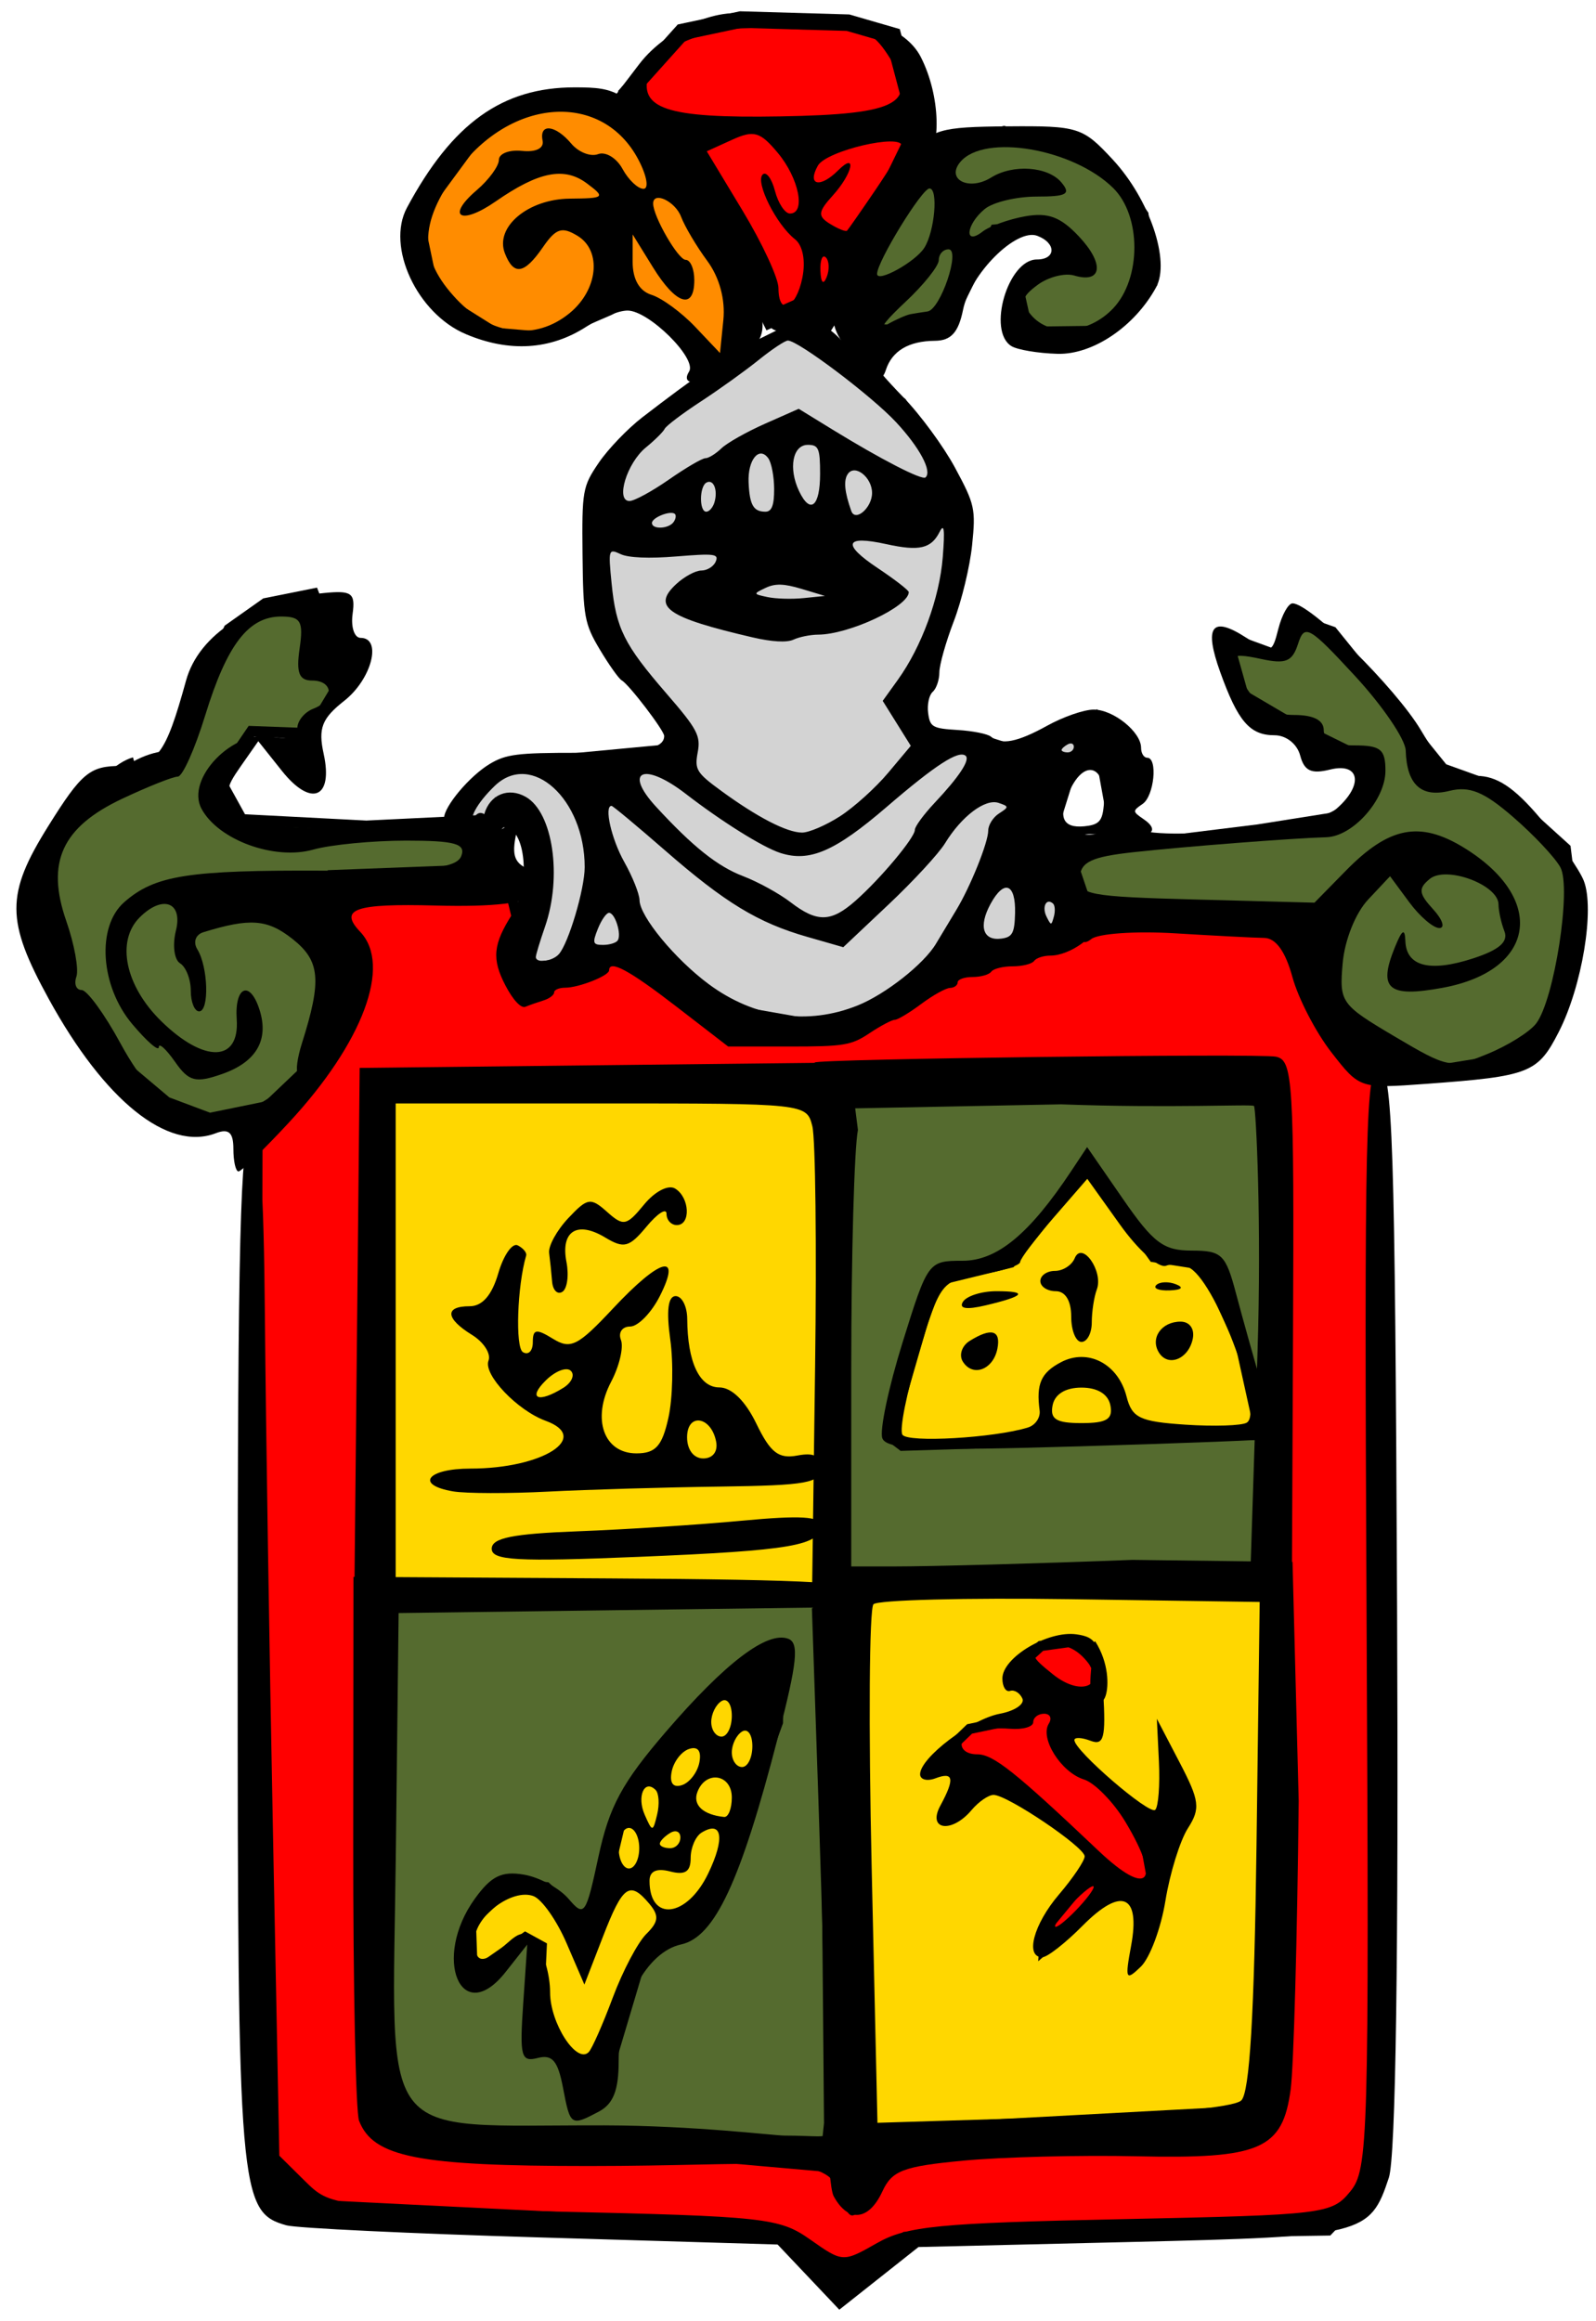 <?xml version="1.0" encoding="UTF-8" standalone="no"?>
<!-- Created with Inkscape (http://www.inkscape.org/) -->
<svg
   xmlns:dc="http://purl.org/dc/elements/1.1/"
   xmlns:cc="http://creativecommons.org/ns#"
   xmlns:rdf="http://www.w3.org/1999/02/22-rdf-syntax-ns#"
   xmlns:svg="http://www.w3.org/2000/svg"
   xmlns="http://www.w3.org/2000/svg"
   xmlns:sodipodi="http://sodipodi.sourceforge.net/DTD/sodipodi-0.dtd"
   xmlns:inkscape="http://www.inkscape.org/namespaces/inkscape"
   width="164"
   height="238.36"
   id="svg3650"
   sodipodi:version="0.32"
   inkscape:version="0.46"
   version="1.0"
   sodipodi:docname="Escudo de Lolol.svg"
   inkscape:output_extension="org.inkscape.output.svg.inkscape">
  <defs
     id="defs3652">
    <inkscape:perspective
       sodipodi:type="inkscape:persp3d"
       inkscape:vp_x="0 : 526.18109 : 1"
       inkscape:vp_y="0 : 1000 : 0"
       inkscape:vp_z="744.09448 : 526.18109 : 1"
       inkscape:persp3d-origin="372.04724 : 350.78739 : 1"
       id="perspective3658" />
  </defs>
  <sodipodi:namedview
     id="base"
     pagecolor="#ffffff"
     bordercolor="#666666"
     borderopacity="1.0"
     inkscape:pageopacity="0.0"
     inkscape:pageshadow="2"
     inkscape:zoom="2.3058495"
     inkscape:cx="82"
     inkscape:cy="80.062224"
     inkscape:document-units="px"
     inkscape:current-layer="layer1"
     showgrid="false"
     inkscape:window-width="640"
     inkscape:window-height="667"
     inkscape:window-x="44"
     inkscape:window-y="58" />
  <g
     inkscape:label="Capa 1"
     inkscape:groupmode="layer"
     id="layer1">
    <path
       style="fill:#ff0000;fill-rule:evenodd;stroke:#000000;stroke-width:1.049px;stroke-linecap:butt;stroke-linejoin:miter;stroke-opacity:1"
       d="M 34.272,90.489 L 36.309,101.537 L 31.895,110.911 L 26.463,114.928 L 26.123,221.726 L 31.216,226.413 L 78.41,228.756 L 86.219,234.448 L 93.009,229.761 L 136.468,229.091 L 141.9,223.4 L 141.9,106.224 L 134.091,94.172 L 113.72,93.837 L 98.441,98.859 L 85.2,104.55 L 73.996,103.211 L 66.866,96.515 L 54.643,100.533 L 52.606,92.163 L 32.235,91.493"
       id="path3535" />
    <path
       style="fill:#000000"
       d="M 83.075,233.882 L 79.904,230.535 L 55.597,229.811 C 42.229,229.414 30.453,228.852 29.429,228.564 C 24.583,227.2 24.421,225.291 24.421,169.362 C 24.421,127.913 24.703,116.686 25.742,116.69 C 26.745,116.694 27.102,121.281 27.225,135.708 C 27.315,146.165 27.684,169.727 28.046,188.068 L 28.704,221.415 L 31.34,224.02 C 33.952,226.603 34.173,226.63 56.94,227.146 C 78.657,227.639 80.086,227.795 83.256,230.025 C 86.602,232.378 86.615,232.379 90.125,230.384 C 93.192,228.642 96.408,228.328 115.215,227.932 C 136.154,227.491 136.844,227.407 138.746,225.091 C 140.61,222.822 140.692,219.901 140.425,166.021 C 140.176,116.097 140.332,109.374 141.728,109.639 C 143.109,109.902 143.345,117.034 143.56,165.156 C 143.72,201.038 143.424,221.529 142.713,223.676 C 140.771,229.543 140.117,229.707 116.311,230.272 L 94.381,230.793 L 90.313,234.011 L 86.245,237.229 L 83.075,233.882 z"
       id="path3533" />
    <path
       style="fill:#ff8c00;fill-rule:evenodd;stroke:#000000;stroke-width:1.049px;stroke-linecap:butt;stroke-linejoin:miter;stroke-opacity:1"
       d="M 58.263,9.844 L 50.225,12.486 L 42.985,22.323 L 44.639,30.249 L 50.909,34.184 L 56.211,34.633 L 62.596,31.879 L 65.047,30.642 L 71.204,34.296 L 73.883,37.219 L 76.733,35.308 L 74.51,25.021 L 65.503,12.261 L 58.719,9.844 L 53.019,11.362 L 48.116,14.622"
       id="path2522" />
    <path
       style="fill:#000000"
       d="M 70.81,38.16 C 71.646,36.826 66.669,31.898 64.485,31.898 C 63.566,31.898 61.666,32.641 60.262,33.548 C 56.548,35.947 52.333,36.208 47.861,34.316 C 42.853,32.196 39.663,25.343 41.818,21.331 C 46.477,12.657 51.615,8.973 59.048,8.973 C 63.53,8.973 64.069,9.311 69.757,15.7 C 74.332,20.839 76.116,23.822 77.31,28.329 C 78.828,34.059 78.804,34.303 76.509,36.712 C 74.246,39.088 69.467,40.302 70.81,38.16 z M 72.672,26.789 C 71.572,25.301 70.363,23.262 69.984,22.259 C 69.386,20.674 67.116,19.604 67.116,20.908 C 67.116,22.237 69.688,26.688 70.457,26.688 C 70.944,26.688 71.344,27.626 71.344,28.772 C 71.344,31.873 69.472,31.298 67.105,27.47 L 65.011,24.083 L 65.007,26.878 C 65.004,28.681 65.694,29.89 66.949,30.283 C 68.02,30.618 70.041,32.1 71.441,33.577 L 73.986,36.262 L 74.329,32.878 C 74.544,30.76 73.925,28.484 72.672,26.789 z M 58.536,32.159 C 61.451,29.767 61.865,25.762 59.356,24.23 C 57.746,23.247 57.128,23.448 55.792,25.385 C 53.874,28.17 52.787,28.345 51.88,26.016 C 50.831,23.32 54.259,20.44 58.561,20.402 C 62.137,20.371 62.239,20.279 60.303,18.834 C 57.98,17.102 55.35,17.622 50.939,20.686 C 47.341,23.186 45.784,22.273 48.981,19.538 C 50.237,18.464 51.264,17.06 51.264,16.418 C 51.264,15.775 52.334,15.361 53.642,15.498 C 55.078,15.648 55.915,15.23 55.756,14.444 C 55.389,12.637 57.07,12.813 58.702,14.751 C 59.447,15.637 60.687,16.124 61.457,15.832 C 62.227,15.541 63.356,16.223 63.967,17.348 C 64.578,18.473 65.548,19.393 66.124,19.393 C 66.7,19.393 66.468,18.053 65.608,16.414 C 61.918,9.377 52.56,9.957 46.968,17.569 C 43.014,22.951 43.004,26.599 46.932,30.746 C 50.47,34.48 55.031,35.036 58.536,32.159 z"
       id="path2520" />
    <path
       style="fill:#d3d3d3;fill-rule:evenodd;stroke:#000000;stroke-width:1.049px;stroke-linecap:butt;stroke-linejoin:miter;stroke-opacity:1"
       d="M 46.496,84.388 L 51.392,78.595 L 69.016,76.94 L 69.016,73.768 L 61.463,63.423 L 62.302,47.975 L 76.849,35.976 L 81.325,33.769 L 92.655,41.355 L 98.111,50.182 L 97.691,61.216 L 93.774,72.25 L 95.173,76.802 L 100.349,75.836 L 105.104,77.354 L 112.378,73.63 L 114.336,84.388 L 113.497,78.181 L 110.14,78.871 L 107.902,86.043 L 110.56,94.594 L 85.801,105.628 L 71.674,103.146 L 65.38,97.905 L 57.686,99.008 L 52.791,99.56 L 55.029,85.629 L 51.112,82.733 L 49.294,87.698 L 46.217,83.56"
       id="path2529" />
    <path
       style="fill:#000000"
       d="M 69.495,103.379 C 64.647,99.64 62.603,98.539 62.589,99.663 C 62.583,100.22 59.475,101.448 58.071,101.448 C 57.449,101.448 56.94,101.666 56.94,101.933 C 56.94,102.2 56.445,102.571 55.84,102.757 C 55.236,102.944 54.403,103.236 53.99,103.407 C 53.538,103.593 52.719,102.72 51.935,101.214 C 50.515,98.489 50.661,96.979 52.646,93.878 C 54.567,90.875 54.017,84.968 51.816,84.968 C 51.556,84.968 51.157,85.833 50.93,86.891 C 50.571,88.561 50.279,88.813 48.702,88.813 C 47.704,88.813 46.887,88.566 46.887,88.264 C 46.887,87.962 46.181,87.715 45.317,87.715 C 43.525,87.715 43.402,87.334 44.708,85.824 C 45.216,85.238 45.631,84.431 45.631,84.031 C 45.631,82.826 48.266,79.697 50.317,78.469 C 51.995,77.463 53.153,77.316 59.361,77.321 C 66.077,77.327 68.249,76.904 68.249,75.59 C 68.249,75.031 64.613,70.274 63.886,69.881 C 63.597,69.724 62.588,68.306 61.644,66.728 C 60.057,64.074 59.924,63.344 59.859,56.973 C 59.791,50.381 59.863,49.976 61.524,47.532 C 62.479,46.127 64.496,44.026 66.006,42.862 C 71.389,38.717 74.441,36.627 75.109,36.627 C 75.483,36.627 75.788,36.441 75.788,36.212 C 75.788,35.984 76.707,35.447 77.83,35.02 C 78.953,34.593 80.059,33.997 80.288,33.696 C 80.517,33.395 81.616,33.148 82.732,33.148 C 84.247,33.148 85.174,33.59 86.399,34.893 C 87.301,35.852 88.393,36.635 88.825,36.632 C 89.257,36.63 89.61,36.824 89.61,37.063 C 89.61,37.303 91.044,38.971 92.796,40.771 C 94.548,42.571 96.953,45.843 98.139,48.043 C 100.172,51.813 100.273,52.27 99.889,56.008 C 99.666,58.189 98.818,61.704 98.006,63.819 C 97.194,65.934 96.528,68.295 96.526,69.065 C 96.523,69.836 96.216,70.732 95.844,71.058 C 95.471,71.384 95.259,72.36 95.373,73.228 C 95.562,74.674 95.814,74.82 98.406,74.978 C 99.961,75.072 101.502,75.381 101.83,75.664 C 102.868,76.559 104.554,76.229 107.617,74.531 C 109.252,73.625 111.396,72.883 112.381,72.883 C 114.407,72.883 117.254,75.176 117.254,76.808 C 117.254,77.369 117.537,77.827 117.883,77.827 C 118.989,77.827 118.598,81.767 117.411,82.573 C 116.367,83.282 116.371,83.36 117.474,84.108 C 119.456,85.45 118.092,86.216 114.432,85.816 C 111.791,85.528 111.06,85.623 110.766,86.293 C 110.563,86.754 110.668,87.276 110.999,87.455 C 111.329,87.633 111.6,88.863 111.6,90.187 C 111.6,91.511 111.883,92.747 112.228,92.933 C 112.574,93.12 112.856,93.859 112.856,94.576 C 112.856,96.052 109.962,98.152 107.927,98.152 C 107.224,98.152 106.473,98.399 106.259,98.701 C 106.046,99.003 105.056,99.251 104.06,99.251 C 103.065,99.251 102.075,99.498 101.861,99.8 C 101.648,100.102 100.783,100.349 99.94,100.349 C 99.096,100.349 98.406,100.596 98.406,100.899 C 98.406,101.201 98.053,101.458 97.621,101.47 C 97.189,101.482 95.856,102.224 94.66,103.118 C 93.464,104.012 92.243,104.744 91.948,104.744 C 91.653,104.744 90.484,105.362 89.352,106.117 C 87.475,107.369 86.74,107.49 81.058,107.49 L 74.824,107.49 L 69.495,103.379 z M 88.13,103.27 C 90.996,102.119 94.935,99.017 96.177,96.934 C 96.769,95.942 97.703,94.389 98.254,93.483 C 99.707,91.092 101.547,86.525 101.547,85.311 C 101.547,84.736 102.042,83.947 102.647,83.557 C 103.691,82.885 103.69,82.83 102.615,82.466 C 101.241,82 98.811,83.831 97.107,86.616 C 96.46,87.674 93.843,90.507 91.292,92.913 L 86.653,97.287 L 82.948,96.225 C 77.885,94.775 74.508,92.723 68.337,87.346 C 65.449,84.83 62.975,82.771 62.84,82.771 C 62.052,82.771 62.83,86.19 64.151,88.539 C 65.001,90.049 65.705,91.815 65.716,92.461 C 65.744,94.127 69.362,98.513 72.826,101.081 C 77.51,104.552 82.99,105.336 88.13,103.27 z M 57.415,98.015 C 58.41,96.93 60.081,91.32 60.081,89.067 C 60.081,82.055 54.606,77.101 50.845,80.711 C 48.958,82.522 48.026,84.29 48.752,84.683 C 49.088,84.864 49.546,84.378 49.768,83.603 C 50.342,81.606 52.244,80.826 54.036,81.853 C 56.815,83.444 57.788,90.038 56.004,95.181 C 55.49,96.664 55.066,98.063 55.062,98.289 C 55.051,98.957 56.732,98.76 57.415,98.015 z M 63.469,96.599 C 63.9,95.99 63.204,93.757 62.582,93.757 C 62.311,93.757 61.793,94.499 61.432,95.405 C 60.853,96.858 60.916,97.053 61.962,97.053 C 62.614,97.053 63.293,96.849 63.469,96.599 z M 104.305,93.802 C 104.383,90.738 103.182,90.28 101.785,92.841 C 100.531,95.141 101,96.651 102.893,96.405 C 104.029,96.257 104.253,95.844 104.305,93.802 z M 108.2,92.799 C 107.513,92.199 107.043,93.153 107.536,94.146 C 108.003,95.087 108.037,95.086 108.297,94.126 C 108.447,93.574 108.403,92.977 108.2,92.799 z M 87.905,92.521 C 90.483,90.246 94.008,86.037 94.008,85.233 C 94.008,84.894 94.927,83.642 96.05,82.45 C 98.553,79.794 99.705,78.048 99.229,77.631 C 98.524,77.015 96.137,78.558 91.124,82.87 C 85.799,87.449 83.19,88.579 80.182,87.606 C 78.377,87.022 74.173,84.396 70.465,81.535 C 66.163,78.217 64.005,79.16 67.419,82.866 C 71.192,86.963 73.73,88.986 76.354,89.988 C 77.875,90.568 80.076,91.777 81.245,92.675 C 83.968,94.765 85.4,94.732 87.905,92.521 z M 86.315,83.841 C 87.749,82.919 89.973,80.914 91.257,79.385 L 93.59,76.605 L 92.148,74.296 L 90.705,71.986 L 92.259,69.825 C 94.707,66.42 96.543,61.409 96.875,57.227 C 97.101,54.378 97.017,53.705 96.552,54.63 C 95.684,56.354 94.464,56.634 91.076,55.888 C 86.807,54.948 86.48,55.874 90.205,58.358 C 91.951,59.522 93.38,60.628 93.38,60.815 C 93.38,62.295 87.264,65.166 84.071,65.184 C 83.271,65.189 82.134,65.418 81.545,65.694 C 80.861,66.014 79.341,65.932 77.345,65.468 C 68.535,63.42 66.971,62.333 69.479,59.998 C 70.305,59.23 71.467,58.6 72.061,58.6 C 72.655,58.6 73.319,58.194 73.537,57.696 C 73.891,56.89 73.455,56.831 69.493,57.153 C 66.691,57.381 64.578,57.293 63.77,56.914 C 62.526,56.332 62.499,56.42 62.847,59.93 C 63.306,64.556 64.123,66.193 68.488,71.235 C 71.66,74.899 72.015,75.568 71.694,77.278 C 71.364,79.035 71.569,79.373 74.092,81.217 C 77.821,83.943 80.863,85.513 82.418,85.515 C 83.128,85.517 84.881,84.763 86.315,83.841 z M 113.377,83.116 C 113.937,78.83 111.57,77.571 109.89,81.26 C 108.68,83.919 109.184,85.094 111.439,84.868 C 112.82,84.729 113.212,84.375 113.377,83.116 z M 110.343,76.696 C 110.343,76.376 110.061,76.267 109.715,76.454 C 109.369,76.64 109.087,76.902 109.087,77.035 C 109.087,77.169 109.369,77.278 109.715,77.278 C 110.061,77.278 110.343,77.016 110.343,76.696 z M 82.37,60.485 C 80.548,59.937 79.652,59.913 78.663,60.384 C 77.378,60.996 77.381,61.01 78.885,61.329 C 79.724,61.507 81.392,61.553 82.592,61.43 L 84.774,61.208 L 82.37,60.485 z M 69.217,53.62 C 69.445,53.298 69.502,52.921 69.344,52.783 C 68.906,52.4 66.992,53.158 66.992,53.715 C 66.992,54.403 68.716,54.329 69.217,53.62 z M 89.61,50.635 C 89.61,49.024 87.857,47.638 87.126,48.671 C 86.666,49.322 86.775,50.511 87.474,52.482 C 87.887,53.644 89.61,52.153 89.61,50.635 z M 73.414,51.597 C 73.788,50.334 73.319,49.173 72.593,49.566 C 71.856,49.964 71.839,52.558 72.573,52.558 C 72.879,52.558 73.257,52.125 73.414,51.597 z M 79.548,50.223 C 79.543,48.939 79.272,47.52 78.946,47.069 C 78.011,45.776 76.824,47.229 76.924,49.544 C 77.024,51.866 77.421,52.558 78.652,52.558 C 79.3,52.558 79.555,51.894 79.548,50.223 z M 84.27,48.667 C 84.27,46.058 84.115,45.691 83.013,45.691 C 81.451,45.691 80.994,48.088 82.109,50.44 C 83.259,52.868 84.27,52.039 84.27,48.667 z M 68.728,49.262 C 70.464,48.053 72.153,47.065 72.482,47.065 C 72.811,47.065 73.552,46.609 74.128,46.052 C 74.704,45.495 76.728,44.353 78.625,43.514 L 82.073,41.989 L 85.534,44.115 C 90.53,47.184 94.743,49.351 95.103,49.037 C 95.81,48.419 94.507,45.975 92.081,43.367 C 89.573,40.672 82.026,34.979 80.96,34.979 C 80.669,34.979 79.316,35.878 77.953,36.977 C 76.589,38.076 73.919,39.992 72.018,41.235 C 70.118,42.477 68.446,43.741 68.302,44.043 C 68.159,44.345 67.284,45.212 66.359,45.968 C 64.415,47.558 63.224,51.459 64.683,51.459 C 65.172,51.459 66.992,50.47 68.728,49.262 z"
       id="path2505" />
    <path
       style="fill:#ff0000;fill-rule:evenodd;stroke:#000000;stroke-width:1.696;stroke-linecap:butt;stroke-linejoin:miter;stroke-miterlimit:4;stroke-dasharray:none;stroke-opacity:1"
       d="M 64.515,9.73 L 77.189,28.933 L 79.154,32.824 L 86.314,29.634 L 94.299,13.239 L 91.764,3.669 L 87.138,2.329 L 76.112,2.01 L 70.092,3.286 L 64.135,9.921"
       id="path2562" />
    <path
       style="fill:#000000"
       d="M 82.592,34.528 C 82.208,33.908 81.231,33.654 80.42,33.965 C 79.467,34.331 78.162,32.996 76.731,30.194 C 75.512,27.809 74.066,25.33 73.517,24.686 C 72.967,24.043 70.365,20.513 67.734,16.842 L 62.951,10.169 L 65.68,6.594 C 68.688,2.655 74.938,0.222 77.782,1.883 C 79.133,2.673 78.923,2.873 76.718,2.899 C 72.16,2.952 67.442,5.083 66.698,7.425 C 65.504,11.183 68.41,12.159 80.19,11.955 C 92.516,11.741 94.49,10.603 91.209,5.601 C 89.708,3.313 88.624,2.814 85.469,2.958 C 79.731,3.22 78.872,2.728 83.694,1.942 C 88.387,1.176 93.079,2.853 94.612,5.845 C 96.642,9.807 96.807,15.359 94.945,17.042 C 93.957,17.935 91.282,22.489 89.002,27.161 C 84.884,35.597 83.931,36.692 82.592,34.528 z M 82.448,28.53 C 82.799,26.79 82.495,25.204 81.687,24.571 C 79.769,23.068 77.588,18.706 78.366,17.929 C 78.727,17.569 79.296,18.322 79.631,19.603 C 79.967,20.884 80.661,21.932 81.175,21.932 C 82.826,21.932 82.102,18.314 79.928,15.707 C 78.108,13.523 77.463,13.339 75.222,14.359 L 72.626,15.54 L 76.307,21.639 C 78.332,24.994 79.99,28.569 79.992,29.585 C 79.996,32.509 81.801,31.733 82.448,28.53 z M 84.86,26.441 C 84.509,26.09 84.26,26.713 84.305,27.826 C 84.356,29.056 84.607,29.306 84.944,28.464 C 85.249,27.702 85.212,26.791 84.86,26.441 z M 89.974,19.483 C 91.46,17.295 92.677,15.275 92.677,14.994 C 92.677,13.657 84.902,15.478 84.04,17.017 C 82.905,19.043 84.264,19.357 86.124,17.499 C 88.098,15.527 87.615,17.825 85.585,20.066 C 84.047,21.763 84.003,22.201 85.29,22.995 C 86.122,23.509 86.908,23.823 87.037,23.695 C 87.166,23.566 88.488,21.671 89.974,19.483 z"
       id="path2560" />
    <path
       style="fill:#556b2f;fill-rule:evenodd;stroke:#000000;stroke-width:1.049px;stroke-linecap:butt;stroke-linejoin:miter;stroke-opacity:1"
       d="M 87.752,31.199 L 94.849,15.671 L 103.16,13.466 L 113.416,16.246 L 117.499,22.045 L 118.374,29.091 L 113.319,33.979 L 105.639,34.075 L 104.57,29.282 L 110.451,26.263 L 108.07,23.1 L 102.237,23.579 L 98.057,32.014 L 95.092,34.027 L 88.53,33.74 L 89.843,25.208"
       id="path3447" />
    <path
       style="fill:#000000"
       d="M 88.751,37.652 C 84.74,33.696 84.638,32.25 87.888,25.375 C 89.589,21.779 92.096,17.531 93.459,15.937 C 95.735,13.276 96.562,13.033 103.53,12.977 C 110.822,12.919 111.249,13.054 114.349,16.397 C 118.127,20.471 120.275,26.808 118.796,29.513 C 116.591,33.547 112.295,36.443 108.666,36.341 C 106.685,36.286 104.557,35.931 103.936,35.553 C 101.416,34.017 103.573,26.651 106.544,26.651 C 108.525,26.651 108.557,24.966 106.59,24.222 C 104.436,23.407 99.71,28.118 98.957,31.83 C 98.486,34.149 97.72,34.992 96.07,35.004 C 93.378,35.023 91.667,36.038 91.03,37.993 C 90.652,39.153 90.206,39.086 88.751,37.652 z M 93.56,32.269 C 93.996,32.188 94.782,32.064 95.307,31.992 C 96.637,31.81 98.737,25.609 97.469,25.609 C 96.918,25.609 96.467,26.105 96.467,26.71 C 96.467,27.316 94.921,29.254 93.032,31.017 C 91.143,32.78 90.311,33.815 91.183,33.318 C 92.055,32.821 93.125,32.349 93.56,32.269 z M 114.391,31.665 C 117.29,28.598 117.289,22.174 114.39,19.315 C 110.273,15.255 101.152,13.696 98.683,16.63 C 97.165,18.433 99.573,19.654 101.847,18.234 C 104.083,16.838 107.676,17.086 109.061,18.732 C 110.074,19.936 109.63,20.191 106.52,20.191 C 104.447,20.191 102.05,20.764 101.194,21.464 C 99.26,23.047 99.032,25.294 100.958,23.793 C 101.685,23.226 103.658,22.517 105.344,22.217 C 107.697,21.797 108.98,22.279 110.872,24.292 C 113.512,27.1 113.26,29.152 110.381,28.299 C 109.412,28.013 107.717,28.448 106.614,29.266 C 104.955,30.497 104.84,31.031 105.951,32.35 C 107.879,34.641 111.887,34.316 114.391,31.665 z M 94.986,25.443 C 96.051,23.744 96.43,19.357 95.511,19.357 C 94.737,19.357 90.126,26.871 90.126,28.133 C 90.126,29.081 94.076,26.895 94.986,25.443 z"
       id="path3445" />
    <path
       style="fill:#556b2f;fill-rule:evenodd;stroke:#000000;stroke-width:1.096px;stroke-linecap:butt;stroke-linejoin:miter;stroke-opacity:1"
       d="M 13.815,78.315 C 12.12,78.8 10.777,80.608 9.403,81.295 C 9.154,81.42 9.183,81.589 9.072,81.737 L 3.999,88.029 L 5.764,100.393 L 12.271,109.113 L 17.123,113.198 L 21.535,114.853 L 27.49,113.639 L 34.107,107.347 L 34.217,89.906 L 51.532,89.243 L 49.106,84.276 L 37.636,84.828 L 24.843,84.165 L 22.527,79.971 L 25.836,75.114 L 31.791,75.334 L 35.431,69.263 L 32.232,60.984 L 27.269,61.977 L 23.52,64.627 L 17.564,77.652 C 12.949,77.751 9.86,82.608 6.205,83.834"
       id="path3493"
       sodipodi:nodetypes="cscccccccccccccccccccccc" />
    <path
       style="fill:#000000"
       d="M 23.983,118.008 C 23.983,116.311 23.503,115.883 22.173,116.394 C 17.252,118.284 10.757,113.067 5.016,102.612 C 0.589,94.55 0.581,91.855 4.962,84.845 C 8.385,79.368 9.231,78.669 12.437,78.669 C 16.165,78.669 16.998,77.576 19.118,69.9 C 20.442,65.105 25.898,61.644 33.29,60.91 C 36.144,60.627 36.53,60.908 36.233,63.05 C 36.044,64.406 36.414,65.516 37.054,65.516 C 39.291,65.516 38.194,69.76 35.384,71.972 C 33.07,73.794 32.681,74.794 33.259,77.427 C 34.262,82 31.966,82.94 28.973,79.183 L 26.54,76.129 L 24.736,78.707 C 23.086,81.065 23.081,81.45 24.673,83.21 C 26.118,84.809 28.251,85.124 37.253,85.07 C 43.214,85.034 48.396,84.513 48.767,83.912 C 49.179,83.243 49.814,83.396 50.4,84.306 C 51.195,85.54 51.56,85.513 52.542,84.149 C 53.459,82.874 53.576,83.187 53.062,85.544 C 52.531,87.977 52.86,88.754 54.712,89.44 C 56.812,90.217 56.862,90.433 55.254,91.768 C 54.039,92.778 50.743,93.167 44.755,93.009 C 36.45,92.789 34.791,93.368 37.017,95.712 C 40.269,99.137 37.298,107.09 29.709,115.274 C 27.137,118.048 24.797,120.318 24.508,120.318 C 24.219,120.318 23.983,119.279 23.983,118.008 z M 27.815,112.656 C 29.622,111.464 30.888,110.357 30.627,110.197 C 30.367,110.037 30.545,108.672 31.022,107.165 C 33.085,100.649 32.905,98.684 30.04,96.428 C 27.47,94.404 25.692,94.272 20.902,95.747 C 20.092,95.996 19.821,96.767 20.281,97.512 C 21.392,99.312 21.521,103.877 20.46,103.877 C 19.989,103.877 19.603,102.92 19.603,101.75 C 19.603,100.58 19.108,99.317 18.504,98.943 C 17.899,98.569 17.706,97.06 18.075,95.59 C 18.813,92.648 16.699,91.878 14.347,94.232 C 11.909,96.673 12.866,101.262 16.57,104.886 C 20.983,109.205 24.626,109.116 24.324,104.698 C 24.091,101.29 25.689,100.626 26.671,103.723 C 27.655,106.825 26.333,109.087 22.818,110.314 C 20.089,111.266 19.403,111.087 17.978,109.05 C 17.065,107.745 16.318,107.072 16.318,107.554 C 16.318,108.035 15.086,106.964 13.58,105.173 C 10.302,101.274 9.902,95.18 12.759,92.668 C 15.915,89.894 19.333,89.357 33.39,89.425 C 44.079,89.477 46.919,89.171 47.401,87.916 C 47.882,86.659 46.736,86.341 41.735,86.341 C 38.287,86.341 33.991,86.756 32.188,87.263 C 28.195,88.387 22.42,86.274 20.703,83.061 C 19.054,79.978 23.967,74.912 27.881,75.661 C 29.565,75.983 30.553,75.664 30.553,74.798 C 30.553,74.042 31.292,73.139 32.195,72.792 C 34.385,71.951 34.297,69.9 32.071,69.9 C 30.731,69.9 30.421,69.106 30.786,66.612 C 31.196,63.82 30.91,63.324 28.89,63.324 C 25.538,63.324 23.324,66.203 21.087,73.474 C 20.023,76.934 18.755,79.765 18.271,79.765 C 17.786,79.765 15.223,80.783 12.576,82.029 C 6.365,84.951 4.709,88.561 6.811,94.598 C 7.644,96.989 8.111,99.562 7.85,100.315 C 7.589,101.069 7.831,101.685 8.387,101.685 C 8.944,101.685 10.735,104.141 12.367,107.142 C 16.784,115.265 21.376,116.904 27.815,112.656 z"
       id="path3491" />
    <path
       style="fill:#556b2f;fill-rule:evenodd;stroke:#000000;stroke-width:1.049px;stroke-linecap:butt;stroke-linejoin:miter;stroke-opacity:1"
       d="M 126.089,65.422 L 131.126,67.261 L 133.272,63.582 L 136.91,64.87 L 148.291,78.944 L 154.169,81.059 L 160.885,87.131 L 161.912,95.41 L 159.02,106.264 L 153.795,108.932 L 147.545,109.944 L 138.123,104.792 L 132.619,94.674 L 111.909,93.662 L 109.857,87.591 L 129.261,85.199 L 139.149,83.635 L 141.481,78.576 L 132.153,73.976 L 127.768,71.401 L 126.089,65.422 z"
       id="path3513" />
    <path
       style="fill:#000000"
       d="M 136.808,108.083 C 135.205,106.025 133.403,102.546 132.804,100.351 C 132.085,97.719 131.099,96.352 129.906,96.334 C 128.911,96.32 124.79,96.108 120.748,95.862 C 116.671,95.615 112.831,95.881 112.124,96.459 C 111.187,97.226 110.669,96.592 110.168,94.066 C 108.28,84.548 108.256,85.018 110.599,85.622 C 111.801,85.932 113.453,85.639 114.27,84.97 C 115.317,84.113 115.963,84.086 116.459,84.878 C 117.533,86.591 135.034,85.064 137.344,83.056 C 140.134,80.631 139.74,78.284 136.672,79.043 C 134.738,79.522 134.022,79.184 133.6,77.593 C 133.286,76.407 132.158,75.519 130.967,75.519 C 128.429,75.519 127.205,74.096 125.386,69.032 C 123.692,64.314 124.518,63.211 128.041,65.488 C 130.612,67.149 130.714,67.121 131.359,64.587 C 131.725,63.149 132.382,61.972 132.818,61.972 C 134.634,61.972 143.427,70.658 146.009,75.001 C 148.236,78.748 149.375,79.687 151.692,79.687 C 153.801,79.687 155.589,80.868 158.253,84.022 C 160.267,86.406 162.288,89.304 162.744,90.462 C 163.885,93.36 162.573,101.294 160.178,105.983 C 158.015,110.218 157.186,110.544 146.591,111.32 C 139.728,111.823 139.719,111.82 136.808,108.083 z M 157.85,105.123 C 159.715,102.689 161.496,91.215 160.34,89.084 C 159.797,88.085 157.613,85.76 155.484,83.918 C 152.487,81.323 151.012,80.717 148.939,81.23 C 146.03,81.95 144.554,80.587 144.446,77.082 C 144.41,75.936 142.07,72.496 139.245,69.438 C 134.523,64.327 134.051,64.059 133.389,66.115 C 132.796,67.959 132.13,68.234 129.591,67.684 C 126.046,66.916 125.868,67.33 128.218,70.866 C 129.38,72.614 130.9,73.435 132.974,73.435 C 134.98,73.435 136.023,73.97 136.023,74.998 C 136.023,76.04 137.08,76.561 139.193,76.561 C 141.871,76.561 142.364,76.966 142.364,79.166 C 142.364,82.153 139.015,85.915 136.287,85.992 C 132.799,86.091 121.755,86.949 116.429,87.534 C 112.191,88 111.071,88.523 110.951,90.094 C 110.812,91.909 111.781,92.095 122.936,92.391 L 135.072,92.713 L 138.317,89.408 C 142.728,84.915 145.881,84.295 150.379,87.036 C 158.963,92.267 157.863,99.684 148.241,101.456 C 142.656,102.485 141.59,101.593 143.316,97.335 C 144.073,95.466 144.361,95.287 144.411,96.654 C 144.505,99.264 146.926,99.884 151.376,98.436 C 154.05,97.565 155.011,96.733 154.59,95.65 C 154.259,94.801 153.985,93.558 153.981,92.889 C 153.967,90.874 148.608,88.89 146.917,90.274 C 145.719,91.255 145.775,91.769 147.257,93.384 C 148.233,94.448 148.523,95.319 147.9,95.319 C 147.277,95.319 145.883,94.122 144.802,92.658 L 142.837,89.998 L 140.583,92.398 C 139.286,93.778 138.175,96.557 137.968,98.94 C 137.619,102.96 137.777,103.182 143.298,106.451 C 148.818,109.718 149.103,109.772 152.81,108.266 C 154.911,107.412 157.18,105.998 157.85,105.123 z"
       id="path3511" />
    <path
       style="fill:#ffd700;fill-rule:evenodd;stroke:#000000;stroke-width:1.049px;stroke-linecap:butt;stroke-linejoin:miter;stroke-opacity:1"
       d="M 39.845,112.313 L 39.21,164.235 L 86.569,165.176 L 86.251,110.955 L 39.104,112.835 L 38.574,126.208"
       id="path3573" />
    <path
       style="fill:#000000"
       d="M 50.528,159.069 C 50.532,157.964 52.672,157.532 59.381,157.28 C 64.247,157.097 71.854,156.605 76.285,156.188 C 82.241,155.627 84.341,155.753 84.341,156.67 C 84.341,158.74 81.357,159.255 65.62,159.904 C 53.092,160.42 50.524,160.278 50.528,159.069 z M 46.56,153.181 C 42.615,152.512 43.888,150.839 48.34,150.839 C 55.754,150.839 60.782,147.647 56.071,145.931 C 53.155,144.869 49.643,141.176 50.196,139.754 C 50.473,139.042 49.709,137.85 48.498,137.104 C 45.77,135.424 45.666,134.165 48.256,134.165 C 49.562,134.165 50.546,133.034 51.202,130.779 C 51.744,128.916 52.645,127.626 53.204,127.913 C 53.764,128.199 54.152,128.668 54.068,128.955 C 53.148,132.071 52.933,138.391 53.73,138.877 C 54.291,139.219 54.75,138.764 54.75,137.865 C 54.75,136.505 55.096,136.445 56.818,137.505 C 58.637,138.626 59.379,138.252 62.996,134.388 C 67.866,129.187 70.089,128.602 67.802,133.123 C 66.932,134.843 65.557,136.249 64.746,136.249 C 63.935,136.249 63.511,136.866 63.804,137.621 C 64.098,138.375 63.645,140.309 62.798,141.92 C 60.789,145.738 62.038,149.276 65.396,149.276 C 67.369,149.276 68.038,148.532 68.683,145.628 C 69.128,143.622 69.212,139.988 68.87,137.552 C 68.46,134.626 68.648,133.123 69.425,133.123 C 70.073,133.123 70.609,134.178 70.617,135.468 C 70.644,139.892 71.867,142.502 73.913,142.502 C 75.175,142.502 76.59,143.886 77.722,146.227 C 79.162,149.204 80.007,149.86 81.932,149.498 C 83.667,149.17 84.341,149.534 84.341,150.797 C 84.341,152.311 82.934,152.569 74.037,152.687 C 68.37,152.762 60.404,152.994 56.335,153.203 C 52.267,153.413 47.868,153.402 46.56,153.181 z M 73.586,148.059 C 73.072,145.445 70.602,145.086 70.602,147.626 C 70.602,148.906 71.285,149.797 72.265,149.797 C 73.249,149.797 73.788,149.088 73.586,148.059 z M 57.89,142.543 C 58.745,142.009 59.09,141.224 58.657,140.797 C 58.224,140.37 57.066,140.814 56.084,141.782 C 54.174,143.666 55.317,144.147 57.89,142.543 z M 56.732,131.622 C 56.659,130.728 56.521,129.411 56.426,128.694 C 56.331,127.978 57.218,126.366 58.398,125.113 C 60.362,123.025 60.698,122.971 62.38,124.473 C 64.065,125.977 64.381,125.914 66.182,123.721 C 67.297,122.364 68.678,121.652 69.374,122.077 C 70.877,122.993 71.006,125.829 69.545,125.829 C 68.964,125.829 68.489,125.308 68.489,124.671 C 68.489,124.034 67.569,124.621 66.444,125.974 C 64.653,128.128 64.122,128.268 62.174,127.096 C 59.297,125.366 57.593,126.452 58.208,129.623 C 58.475,131.002 58.282,132.382 57.779,132.689 C 57.275,132.995 56.804,132.515 56.732,131.622 z"
       id="path3350" />
    <path
       style="fill:#000000"
       d="M 36.678,137.562 L 36.959,109.686 L 62.059,109.406 L 87.158,109.127 L 87.158,137.282 L 87.158,165.437 L 61.777,165.437 L 36.396,165.437 L 36.678,137.562 z M 83.758,140.301 C 83.922,128.048 83.795,116.967 83.474,115.678 C 82.893,113.344 82.795,113.333 61.774,113.333 L 40.658,113.333 L 40.658,137.797 L 40.658,162.262 L 58.888,162.547 C 68.915,162.704 78.545,162.775 80.289,162.706 L 83.459,162.579 L 83.758,140.301 z"
       id="path3571" />
    <path
       style="fill:#556b2f;fill-rule:evenodd;stroke:#000000;stroke-width:1.049px;stroke-linecap:butt;stroke-linejoin:miter;stroke-opacity:1"
       d="M 85.225,221.292 L 84.723,163.756 L 39.048,164.375 L 37.416,211.765 L 41.306,218.694 L 84.723,222.529 L 85.727,213.126"
       id="path3596" />
    <path
       style="fill:#000000"
       d="M 86.153,224.906 C 84.695,221.159 78.08,222.473 60.512,222.473 C 42.947,222.473 38.353,221.569 36.896,217.825 C 36.554,216.945 36.284,204.016 36.298,189.094 L 36.322,161.962 L 62.684,162.12 C 83.767,162.246 89.046,162.554 89.046,163.656 C 89.046,164.415 88.633,165.287 88.129,165.594 C 87.625,165.902 87.422,178.473 87.679,193.531 C 88.049,215.261 88.444,221.075 89.592,221.71 C 90.792,222.373 90.733,223.041 89.25,225.611 C 87.298,228.995 87.133,227.424 86.153,224.906 z M 84.819,213.262 C 84.819,209.342 84.505,196.906 84.122,185.626 L 83.426,165.116 L 62.193,165.398 L 40.961,165.679 L 40.677,190.149 C 40.321,220.776 38.393,218.243 62.097,218.297 C 71.397,218.319 79.553,219.346 80.592,219.347 C 87.126,219.351 84.819,220.557 84.819,213.262 z"
       id="path3594"
       sodipodi:nodetypes="csscccssssscccccccssc" />
    <path
       style="fill:#ffd700;fill-rule:evenodd;stroke:#000000;stroke-width:1.049px;stroke-linecap:butt;stroke-linejoin:miter;stroke-opacity:1"
       d="M 80.03,169.532 L 70.041,177.08 L 64.533,183.984 L 61.079,198.437 L 56.131,193.834 L 52.583,193.558 L 48.382,197.424 L 48.569,202.764 L 53.984,198.989 L 55.664,199.91 L 55.291,208.011 L 61.919,214.547 L 66.12,200.462 L 72.935,196.044 L 79.937,176.896 L 80.03,169.532 z"
       id="path3406" />
    <path
       style="fill:#000000"
       d="M 57.85,214.424 C 57.325,211.665 56.752,210.99 55.261,211.375 C 53.541,211.818 53.388,211.25 53.762,205.799 L 54.178,199.73 L 51.956,202.544 C 47.388,208.329 44.372,201.14 48.797,195.013 C 50.473,192.691 51.548,192.162 53.817,192.54 C 55.404,192.805 57.475,193.923 58.419,195.025 C 60.051,196.932 60.2,196.721 61.5,190.679 C 62.608,185.534 63.92,183.106 68.421,177.875 C 74.526,170.779 78.84,167.502 81.002,168.32 C 82.13,168.747 81.921,170.74 79.951,178.376 C 76.115,193.24 73.443,198.965 69.99,199.713 C 66.438,200.482 63.573,205.84 63.573,211.712 C 63.573,214.696 63.017,216.102 61.528,216.887 C 58.654,218.404 58.6,218.368 57.85,214.424 z M 62.964,205.182 C 63.984,202.449 65.537,199.505 66.414,198.639 C 67.686,197.385 67.748,196.755 66.719,195.532 C 64.704,193.138 63.999,193.639 61.955,198.917 L 60.05,203.835 L 58.221,199.591 C 57.216,197.256 55.685,195.078 54.82,194.751 C 52.641,193.926 48.777,196.814 48.777,199.268 C 48.777,201.707 49.606,201.82 51.977,199.703 C 53.575,198.278 53.901,198.283 55.143,199.759 C 55.904,200.664 56.527,202.864 56.527,204.648 C 56.527,207.809 59.256,212.026 60.492,210.776 C 60.832,210.432 61.944,207.914 62.964,205.182 z M 72.762,192.448 C 74.519,188.815 74.222,186.929 72.097,188.224 C 71.478,188.602 70.97,189.777 70.97,190.836 C 70.97,192.248 70.407,192.616 68.857,192.216 C 67.461,191.856 66.743,192.184 66.743,193.182 C 66.743,197.425 70.582,196.957 72.762,192.448 z M 65.686,189.83 C 65.686,188.683 65.211,187.746 64.629,187.746 C 64.048,187.746 63.573,188.683 63.573,189.83 C 63.573,190.976 64.048,191.914 64.629,191.914 C 65.211,191.914 65.686,190.976 65.686,189.83 z M 69.913,188.726 C 69.913,188.119 69.438,187.912 68.857,188.267 C 68.275,188.621 67.8,189.118 67.8,189.37 C 67.8,189.623 68.275,189.83 68.857,189.83 C 69.438,189.83 69.913,189.333 69.913,188.726 z M 67.365,183.843 C 66.21,182.705 65.419,184.515 66.248,186.398 C 67.034,188.184 67.091,188.182 67.528,186.361 C 67.78,185.314 67.707,184.18 67.365,183.843 z M 75.198,184.619 C 75.198,182.23 72.544,181.788 71.671,184.031 C 71.148,185.376 72.223,186.395 74.405,186.621 C 74.841,186.667 75.198,185.766 75.198,184.619 z M 71.864,181.026 C 72.097,179.838 71.717,179.337 70.807,179.636 C 70.025,179.893 69.221,180.938 69.02,181.96 C 68.786,183.148 69.167,183.649 70.077,183.35 C 70.859,183.094 71.663,182.048 71.864,181.026 z M 77.311,179.347 C 77.311,178.167 76.836,177.492 76.254,177.846 C 75.673,178.2 75.198,179.166 75.198,179.991 C 75.198,180.817 75.673,181.493 76.254,181.493 C 76.836,181.493 77.311,180.528 77.311,179.347 z M 75.198,176.221 C 75.198,175.041 74.722,174.365 74.141,174.72 C 73.56,175.074 73.084,176.039 73.084,176.865 C 73.084,177.691 73.56,178.367 74.141,178.367 C 74.722,178.367 75.198,177.401 75.198,176.221 z"
       id="path3404"
       inkscape:transform-center-x="26.204763"
       inkscape:transform-center-y="-10.962189" />
    <path
       style="fill:#556b2f;fill-rule:evenodd;stroke:#000000;stroke-width:1.049px;stroke-linecap:butt;stroke-linejoin:miter;stroke-opacity:1"
       d="M 84.981,110.385 L 86.056,163.591 L 130.771,164.121 L 131.093,111.021 L 84.981,110.385 z"
       id="path3617" />
    <path
       style="fill:#000000"
       d="M 84.089,137.416 C 83.853,121.941 83.685,109.213 83.716,109.132 C 83.86,108.76 129.434,108.183 131.105,108.532 C 132.867,108.9 132.986,110.832 132.866,137.239 L 132.737,165.552 L 108.628,165.552 L 84.52,165.552 L 84.089,137.416 z M 129.218,138.929 C 129.646,125.719 129.068,113.793 128.854,113.592 C 128.639,113.391 120.133,113.842 109.03,113.427 L 87.877,113.839 L 88.158,116.056 C 87.781,117.917 87.472,128.977 87.472,140.634 L 87.472,161.829 L 97.776,162.17 C 103.443,162.357 112.661,162.609 118.26,162.729 L 128.44,162.947 L 129.218,138.929 z"
       id="path3615"
       sodipodi:nodetypes="cssccccccsccccccccc" />
    <path
       style="fill:#ffd700;fill-rule:evenodd;stroke:#000000;stroke-width:1.049px;stroke-linecap:butt;stroke-linejoin:miter;stroke-opacity:1"
       d="M 96.095,131.415 L 91.43,147.514 L 92.713,148.491 L 129.504,147.341 L 127.464,138.085 L 123.732,129.92 L 118.543,129.115 L 111.779,119.686 L 103.849,129.69 L 96.328,131.53 L 92.421,142.627"
       id="path3386" />
    <path
       style="fill:#000000"
       d="M 90.668,147.729 C 90.366,146.952 91.298,142.532 92.738,137.905 C 95.335,129.567 95.389,129.494 98.908,129.494 C 102.462,129.494 105.781,126.751 110.099,120.244 L 111.709,117.818 L 115.383,123.133 C 118.518,127.668 119.555,128.448 122.451,128.45 C 125.554,128.451 125.945,128.83 127.017,132.881 C 127.662,135.316 128.868,139.617 129.696,142.436 C 130.525,145.256 131.086,147.655 130.942,147.766 C 130.799,147.878 121.802,148.232 110.95,148.554 C 94.914,149.031 91.115,148.876 90.668,147.729 z M 105.632,146.618 C 106.386,146.385 106.924,145.603 106.828,144.878 C 106.464,142.138 106.967,140.996 109.017,139.915 C 111.79,138.451 114.905,140.077 115.759,143.433 C 116.319,145.633 117.11,146.013 121.795,146.327 C 124.76,146.525 127.605,146.433 128.116,146.121 C 129.867,145.053 125.157,132.134 122.344,130.286 C 121.698,129.862 120.56,129.737 119.814,130.006 C 119.06,130.279 116.961,128.405 115.091,125.788 L 111.725,121.079 L 108.297,125.026 C 106.412,127.197 104.851,129.264 104.829,129.621 C 104.807,129.978 102.963,130.557 100.73,130.91 C 96.743,131.538 96.631,131.681 94.405,138.982 C 93.158,143.071 92.405,146.84 92.73,147.359 C 93.26,148.204 102.146,147.694 105.632,146.618 z M 98.939,139.853 C 98.52,139.186 98.833,138.23 99.634,137.73 C 101.868,136.335 102.865,136.613 102.489,138.526 C 102.064,140.688 99.956,141.476 98.939,139.853 z M 119.091,138.928 C 118.162,137.445 119.347,135.746 121.31,135.746 C 122.236,135.746 122.766,136.478 122.569,137.484 C 122.157,139.577 120.047,140.453 119.091,138.928 z M 110.074,135.225 C 110.074,133.604 109.475,132.62 108.488,132.62 C 107.617,132.62 106.903,132.151 106.903,131.578 C 106.903,131.005 107.577,130.536 108.4,130.536 C 109.224,130.536 110.139,129.95 110.434,129.233 C 111.181,127.418 113.406,130.564 112.705,132.445 C 112.42,133.208 112.187,134.732 112.187,135.831 C 112.187,136.931 111.712,137.83 111.13,137.83 C 110.549,137.83 110.074,136.658 110.074,135.225 z M 98.951,133.704 C 99.325,133.108 100.87,132.62 102.386,132.62 C 105.699,132.62 105.315,133.119 101.266,134.078 C 99.302,134.544 98.505,134.415 98.951,133.704 z M 118.814,131.99 C 119.166,131.644 120.077,131.607 120.84,131.908 C 121.683,132.241 121.433,132.488 120.201,132.538 C 119.087,132.583 118.463,132.337 118.814,131.99 z M 114.1,144.343 C 113.875,143.193 112.779,142.52 111.13,142.52 C 109.482,142.52 108.386,143.193 108.161,144.343 C 107.883,145.768 108.532,146.167 111.13,146.167 C 113.729,146.167 114.378,145.768 114.1,144.343 z"
       id="path3380" />
    <path
       style="fill:#ffd700;fill-rule:evenodd;stroke:#000000;stroke-width:1.049px;stroke-linecap:butt;stroke-linejoin:miter;stroke-opacity:1"
       d="M 87.404,162.251 L 87.788,218.984 L 130.108,216.714 L 131.259,161.494 L 87.404,162.251 z"
       id="path3641" />
    <path
       style="fill:#000000"
       d="M 85.663,225.568 C 84.978,224.307 84.569,211.826 84.569,192.222 L 84.569,160.891 L 91.798,160.891 C 95.773,160.891 106.83,160.587 116.369,160.215 L 132.816,160.423 L 133.449,184.965 C 133.305,198.948 132.935,212.278 132.627,214.586 C 131.802,220.767 129.53,221.756 116.802,221.472 C 110.989,221.343 102.99,221.544 99.025,221.918 C 92.789,222.508 91.661,222.936 90.665,225.092 C 89.273,228.104 87.149,228.306 85.663,225.568 z M 127.551,215.736 C 128.41,214.918 128.888,206.911 129.115,189.548 L 129.441,164.538 L 109.988,164.253 C 99.29,164.097 90.184,164.331 89.754,164.774 C 89.324,165.217 89.241,177.382 89.569,191.807 L 90.165,218.034 L 108.239,217.474 C 119.497,217.126 126.78,216.47 127.551,215.736 z"
       id="path3639"
       sodipodi:nodetypes="cccccccsssscccccscccc" />
    <path
       style="fill:#ff0000;fill-rule:evenodd;stroke:#000000;stroke-width:1.049px;stroke-linecap:butt;stroke-linejoin:miter;stroke-opacity:1"
       d="M 112.562,176.409 C 112.562,174.609 113.549,172.809 112.562,171.009 C 112.793,168.775 111.578,169.23 110.715,168.537 L 106.954,169.058 L 104.117,171.66 L 106.69,174.718 L 103.655,176.735 L 99.63,177.581 L 96.859,180.248 L 106.954,185.583 L 111.77,189.812 L 112.958,191.373 L 107.416,198.074 L 107.284,200.221 L 114.739,193.715 L 118.632,194.366 L 117.379,187.535 L 110.253,180.248 L 109.131,176.214 L 112.694,174.262 C 112.823,173.204 113.367,172.227 112.694,171.009 C 111.94,177.667 114.763,173.066 112.1,168.863"
       id="path3426"
       sodipodi:nodetypes="cccccccccccccccccccccc" />
    <path
       style="fill:#000000"
       d="M 116.23,199.845 C 117.203,194.584 115.231,193.771 111.247,197.789 C 109.48,199.571 107.616,201.028 107.104,201.028 C 105.303,201.028 106.2,197.649 108.814,194.586 C 110.267,192.883 111.456,191.119 111.456,190.666 C 111.456,189.712 103.512,184.355 102.097,184.355 C 101.574,184.355 100.555,185.058 99.831,185.918 C 97.798,188.333 95.261,187.976 96.624,185.466 C 98.127,182.695 97.996,181.943 96.132,182.648 C 95.261,182.978 94.547,182.79 94.547,182.231 C 94.547,180.54 99.78,176.574 102.744,176.018 C 104.273,175.732 105.313,175.028 105.056,174.455 C 104.798,173.882 104.23,173.53 103.794,173.674 C 103.358,173.817 103.002,173.242 103.002,172.395 C 103.002,170.242 107.678,167.453 110.603,167.862 C 112.756,168.163 113.08,168.859 113.366,173.808 C 113.639,178.529 113.431,179.315 112.045,178.79 C 111.14,178.448 110.4,178.419 110.4,178.726 C 110.4,179.801 118.128,186.461 118.709,185.887 C 119.032,185.569 119.202,183.335 119.086,180.924 L 118.875,176.539 L 121.207,181.009 C 123.269,184.962 123.368,185.745 122.064,187.783 C 121.254,189.05 120.215,192.4 119.755,195.227 C 119.296,198.054 118.157,201.102 117.225,202.001 C 115.674,203.494 115.589,203.311 116.23,199.845 z M 110.928,195.818 C 111.98,194.672 112.603,193.734 112.312,193.734 C 112.022,193.734 110.923,194.672 109.871,195.818 C 108.819,196.964 108.196,197.902 108.487,197.902 C 108.777,197.902 109.876,196.964 110.928,195.818 z M 115.661,187.156 C 114.426,185.093 112.499,183.118 111.378,182.768 C 109.029,182.032 106.83,178.54 107.771,177.039 C 108.123,176.478 107.907,176.018 107.291,176.018 C 106.676,176.018 106.172,176.409 106.172,176.886 C 106.172,177.364 105.102,177.668 103.794,177.562 C 102.487,177.456 100.822,177.585 100.096,177.848 C 98.22,178.526 98.456,180.187 100.427,180.187 C 102.063,180.187 104.331,181.991 112.871,190.086 C 117.971,194.921 119.405,193.414 115.661,187.156 z M 111.229,170.137 C 110.147,169.07 108.788,168.714 107.575,169.18 C 105.791,169.864 105.838,170.077 108.191,171.969 C 111.341,174.502 114.018,172.887 111.229,170.137 z"
       id="path3424" />
  </g>
</svg>
